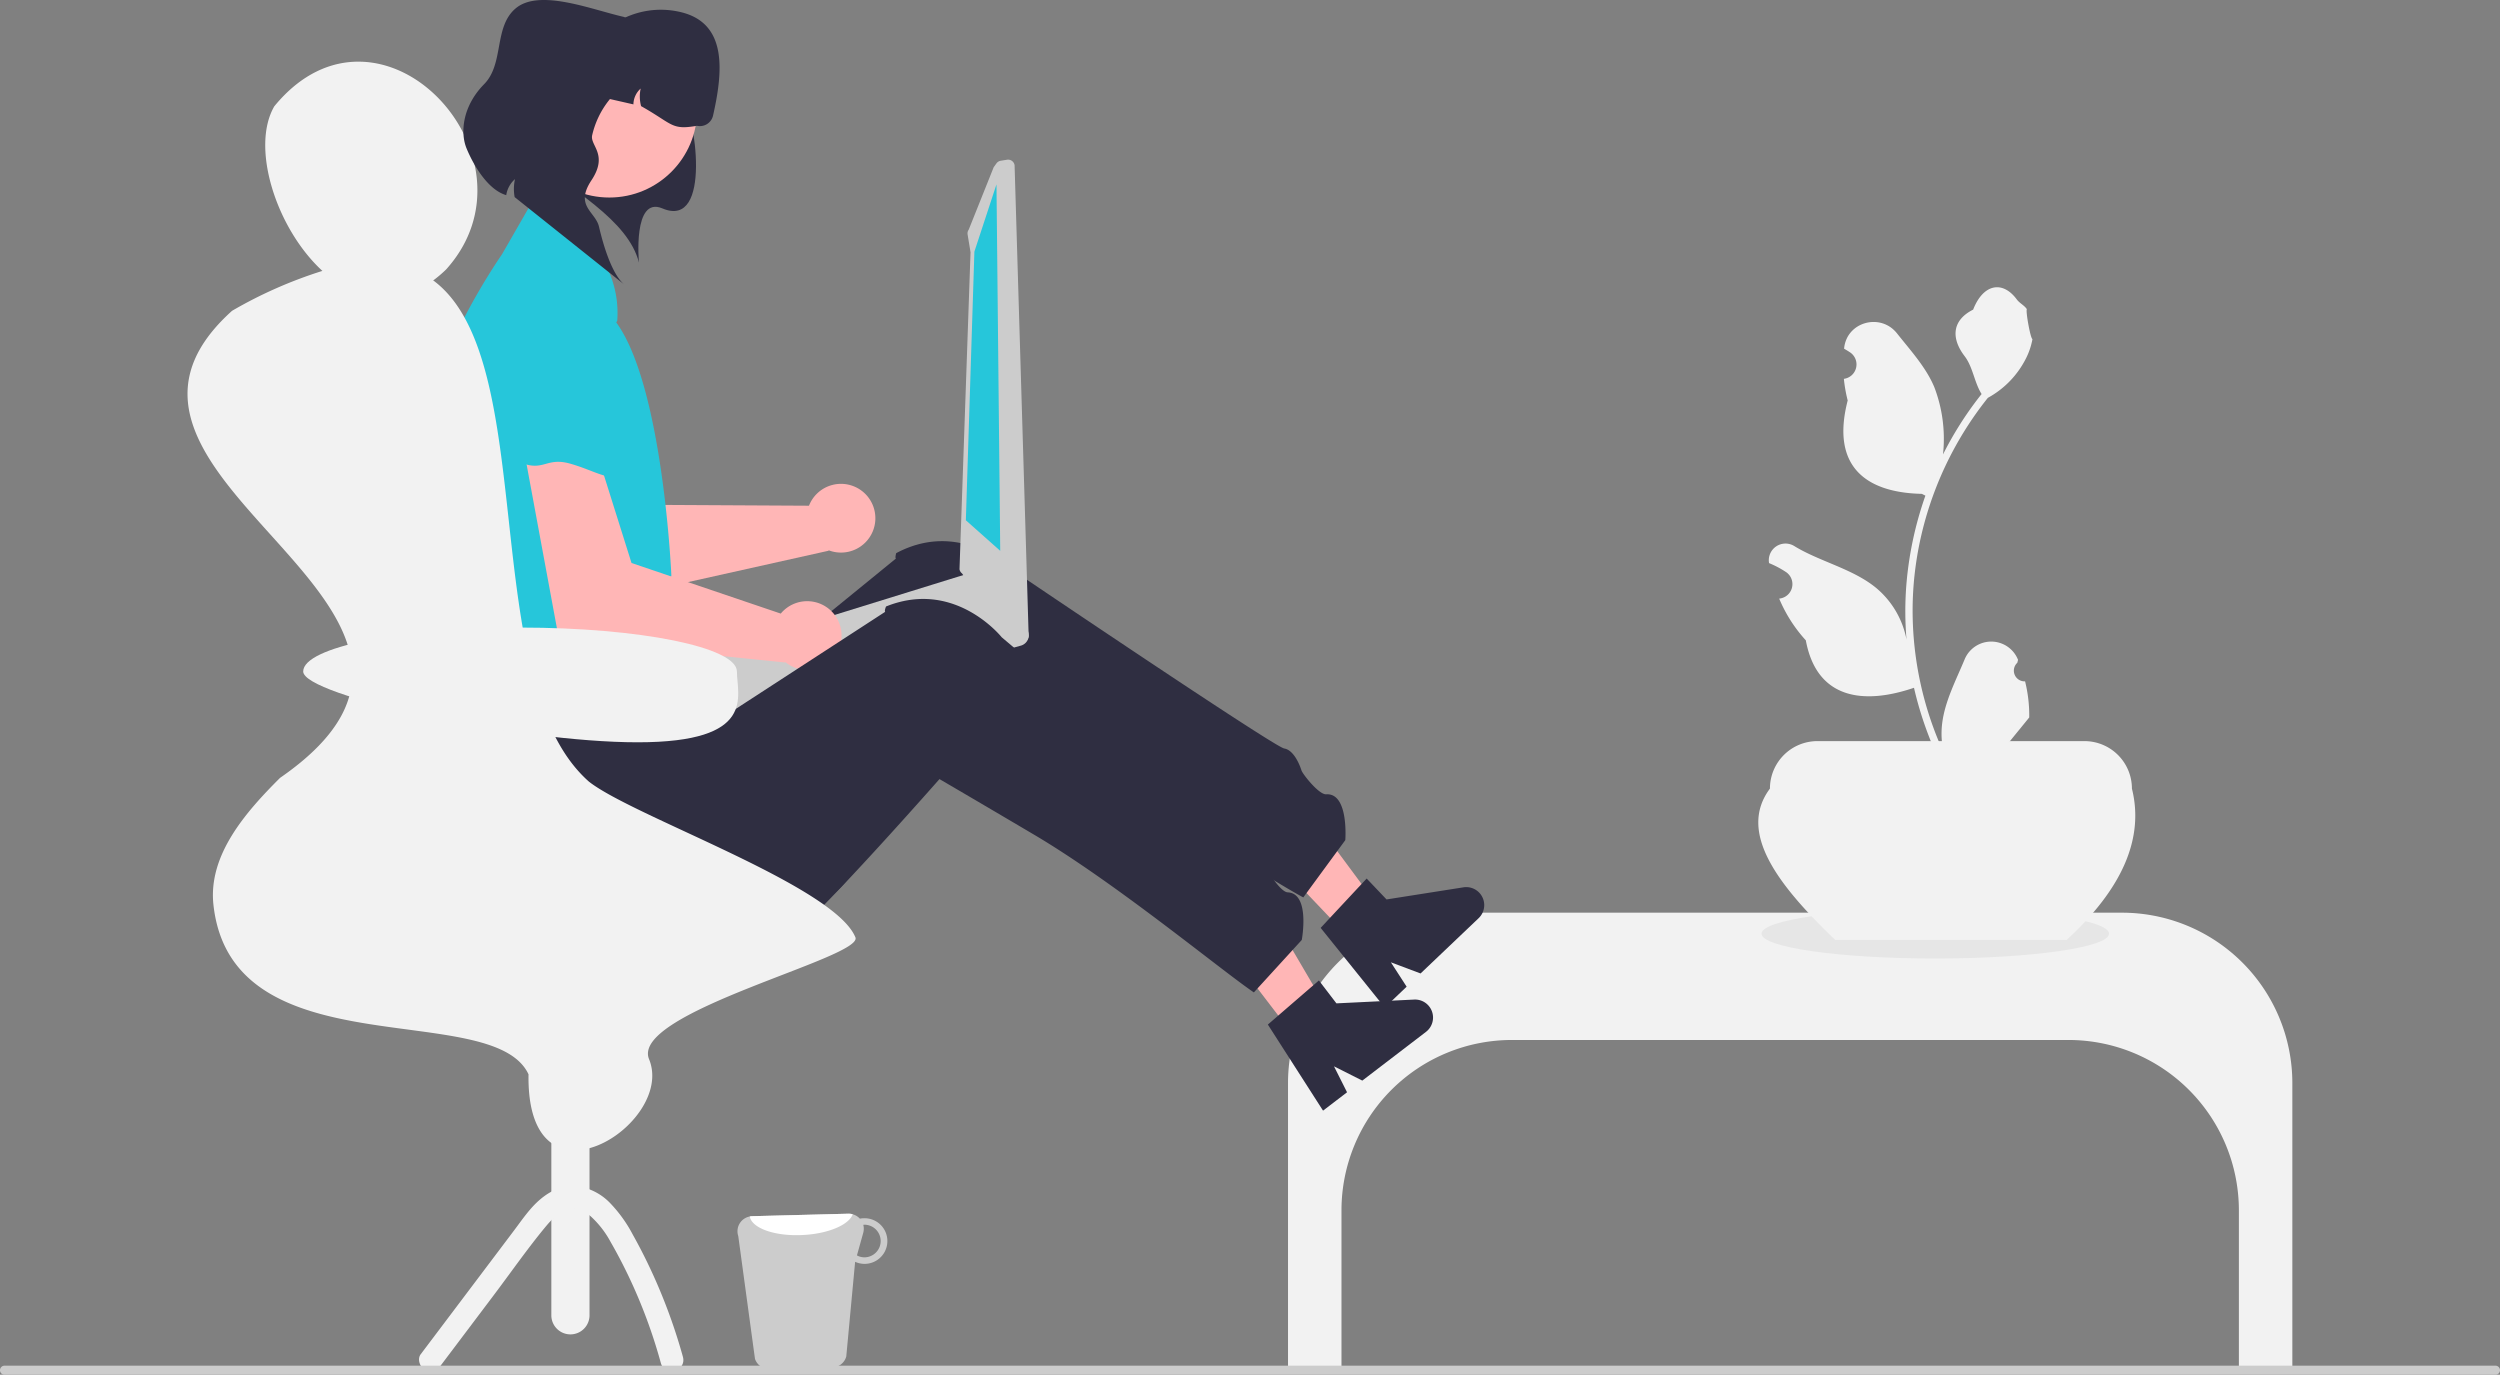 <svg width="654.67" height="360.007" xmlns="http://www.w3.org/2000/svg" data-name="Layer 1">
 <rect width="100%" height="100%" fill="#808080" stroke="none"/>
 <defs>
  <pattern viewBox="0 0 26.471 8.986" patternUnits="userSpaceOnUse" patternTransform="matrix(0.618,0,0,0.618,-249.625,-248.841)" height="8.986" width="26.471" data-name="New Pattern Swatch 2" id="e28a9de8-4fee-4e00-8e03-00a0f3e07003-192">
   <rect id="svg_1" fill="none" height="8.986" width="26.471"/>
   <path id="svg_2" opacity="0.1" d="m26.328,4.828a2.864,2.864 0 0 1 -2.673,1.143a3.894,3.894 0 0 1 -0.657,-0.131a0.687,0.687 0 0 1 -0.092,0.199a2.864,2.864 0 0 1 -2.673,1.143a6.393,6.393 0 0 1 -3.012,-1.35a5.072,5.072 0 0 0 -3.64,-1.075a13.338,13.338 0 0 0 -3.856,1.278c-0.873,0.396 -1.635,-0.897 -0.757,-1.295a24.878,24.878 0 0 1 2.586,-1.045a9.334,9.334 0 0 1 -1.911,-1.074a5.072,5.072 0 0 0 -3.64,-1.075a13.34,13.34 0 0 0 -3.856,1.278c-0.873,0.396 -1.635,-0.897 -0.757,-1.295c2.2,-0.999 4.797,-2.097 7.217,-1.193a24.18,24.18 0 0 1 3.006,1.772c0.654,0.357 1.879,0.696 2.42,-0.036a0.805,0.805 0 0 1 1.418,0.278a6.596,6.596 0 0 1 4.155,-0.013a24.18,24.18 0 0 1 3.006,1.772c0.654,0.357 1.879,0.696 2.42,-0.036c0.568,-0.769 1.869,-0.02 1.295,0.757zm-4.687,0.427c-0.338,-0.197 -0.669,-0.409 -0.998,-0.634a5.072,5.072 0 0 0 -3.64,-1.075c-0.197,0.023 -0.39,0.071 -0.584,0.11c0.998,0.433 1.82,1.141 2.773,1.662c0.654,0.357 1.879,0.696 2.42,-0.036c0.009,-0.012 0.021,-0.016 0.03,-0.027z"/>
   <path id="svg_3" opacity="0.1" d="m13.032,7.071c-0.541,0.733 -1.766,0.393 -2.42,0.036a24.18,24.18 0 0 0 -3.006,-1.772c-2.419,-0.904 -5.017,0.194 -7.217,1.193c-0.878,0.398 -0.116,1.692 0.757,1.295a13.34,13.34 0 0 1 3.856,-1.278a5.072,5.072 0 0 1 3.64,1.075a6.392,6.392 0 0 0 3.012,1.35a2.864,2.864 0 0 0 2.673,-1.143c0.574,-0.777 -0.727,-1.526 -1.295,-0.757z"/>
  </pattern>
 </defs>
 <g>
  <title>Layer 1</title>
  <path id="svg_4" fill="#f2f2f2" d="m555.665,239.004l-173.748,0a44.626,44.626 0 0 0 -44.626,44.626l0,74.374l14,0l0,-41.039a44.626,44.626 0 0 1 44.626,-44.626l145.748,0a44.626,44.626 0 0 1 44.626,44.626l0,41.039l14,0l0,-74.374a44.626,44.626 0 0 0 -44.626,-44.626z"/>
  <ellipse id="svg_5" fill="#e6e6e6" ry="6.5" rx="45.5" cy="244.504" cx="506.791"/>
  <path id="svg_6" fill="#f2f2f2" d="m541.188,246.133l-60.604,0c-14.961,-14.338 -25.658,-28.156 -17.094,-39.626a12.432,12.432 0 0 1 12.432,-12.432l69.928,0a12.432,12.432 0 0 1 12.432,12.432c3.261,13.069 -2.565,26.28 -17.094,39.626z"/>
  <path id="svg_7" fill="#f2f2f2" d="m530.303,178.426a2.807,2.807 0 0 1 -2.035,-4.866l0.192,-0.765q-0.038,-0.092 -0.076,-0.184a7.539,7.539 0 0 0 -13.907,0.052c-2.275,5.478 -5.17,10.966 -5.883,16.758a22.304,22.304 0 0 0 0.392,7.671a89.419,89.419 0 0 1 -8.134,-37.139a86.307,86.307 0 0 1 0.535,-9.628q0.443,-3.931 1.231,-7.807a90.456,90.456 0 0 1 17.938,-38.337a24.073,24.073 0 0 0 10.012,-10.387a18.363,18.363 0 0 0 1.67,-5.018c-0.487,0.064 -1.838,-7.359 -1.47,-7.815c-0.679,-1.031 -1.895,-1.543 -2.637,-2.549c-3.689,-5.002 -8.773,-4.129 -11.426,2.669c-5.669,2.861 -5.724,7.606 -2.245,12.169c2.213,2.903 2.517,6.832 4.459,9.94c-0.2,0.256 -0.408,0.503 -0.607,0.759a91.04,91.04 0 0 0 -9.502,15.054a37.846,37.846 0 0 0 -2.259,-17.579c-2.163,-5.217 -6.216,-9.611 -9.786,-14.122c-4.288,-5.418 -13.08,-3.053 -13.836,3.814q-0.011,0.1 -0.021,0.199q0.795,0.449 1.557,0.952a3.808,3.808 0 0 1 -1.535,6.93l-0.078,0.012a37.89,37.89 0 0 0 0.999,5.665c-4.579,17.71 5.307,24.16 19.424,24.45c0.312,0.16 0.615,0.32 0.927,0.471a92.926,92.926 0 0 0 -5.002,23.539a88.137,88.137 0 0 0 0.064,14.231l-0.024,-0.168a23.289,23.289 0 0 0 -7.95,-13.448c-6.118,-5.026 -14.762,-6.877 -21.363,-10.916a4.371,4.371 0 0 0 -6.694,4.252q0.013,0.088 0.027,0.176a25.578,25.578 0 0 1 2.868,1.382q0.795,0.449 1.557,0.952a3.808,3.808 0 0 1 -1.535,6.93l-0.078,0.012c-0.056,0.008 -0.104,0.016 -0.16,0.024a37.923,37.923 0 0 0 6.975,10.923c2.863,15.46 15.162,16.927 28.318,12.425l0.008,0a92.897,92.897 0 0 0 6.24,18.218l22.293,0c0.08,-0.248 0.152,-0.503 0.224,-0.751a25.33,25.33 0 0 1 -6.169,-0.367c1.654,-2.03 3.308,-4.075 4.962,-6.105a1.386,1.386 0 0 0 0.104,-0.12c0.839,-1.039 1.686,-2.069 2.525,-3.108l0,-0.001a37.101,37.101 0 0 0 -1.087,-9.451l-0.001,-0z"/>
  <polygon id="svg_8" fill="#ffb6b6" points="353.657 245.975 361.653 238.365 336.106 203.905 324.306 215.136 353.657 245.975"/>
  <path id="svg_9" fill="#2f2e41" d="m345.836,242.982l12.048,-12.92l5.209,5.473l20.126,-3.171a4.719,4.719 0 0 1 3.988,8.08l-15.207,14.474l-7.773,-2.919l4.129,6.387l-5.734,5.457l-16.786,-20.862z"/>
  <path id="svg_10" fill="#2f2e41" d="m352.291,220.004l-11,15c-9.31,-4.96 -39.024,-24.641 -61.784,-34.951c-14.71,-6.68 -26.06,-11.76 -26.06,-11.76s-1.53,2.17 -3.97,5.58c-8.93,12.5 -30.02,41.59 -32.03,40.51c-2.55,-1.37 -5.44,1.08 -5.08,6.1c0.26,3.66 -5.93,6.33 -9.31,7.52c-1.27,0.44 -2.14,0.68 -2.14,0.68c-0.58,0.37 -1.16,0.74 -1.73,1.09c-18.51,11.31 -40.2,8.12 -55.1,-4a48.009,48.009 0 0 1 -17.83,-35.53l-1.33,-31l45,-2l8.01,15.21l14.21,-11.58l31.11,-25.35l11.36,-9.26s-0.3,-0.04 0.06,-1.4a27.175,27.175 0 0 1 4.45,-1.92q0.39,-0.135 0.78,-0.24c14.65,-4.32 25.76,6.92 25.76,6.92s67.954,45.951 70.624,46.381c2.67,0.44 4.206,4.729 4.526,5.749c0.31,0.96 4.564,6.381 6.474,6.251c5.96,-0.39 5,12 5,12z"/>
  <path id="svg_11" fill="#ffb6b6" d="m217.388,127.165a8.98,8.98 0 0 0 -5.54,5.267l-41.264,-0.227l-21.95,-30.362l-16.316,7.224l26.555,48.115l58.132,-12.968l-0.034,-0.121a9,9 0 1 0 0.417,-16.927l0,0z"/>
  <path id="svg_12" fill="#26c6da" d="m140.924,81.155l-0.857,0.126a17.304,17.304 0 0 0 -14.685,19.233c0.663,5.309 1.049,10.061 0.468,11.006c-1.428,2.326 -1.975,4.275 0.828,4.567s-3.038,-1.424 5.89,0.069s7.349,-3.251 14.623,-3.565s12.181,1.564 14.472,-2.535s8.679,-4.267 5.171,-8.294s-4.459,-0.549 -7.301,-9.088q-0.043,-0.128 -0.086,-0.255a16.935,16.935 0 0 0 -18.523,-11.263z"/>
  <path id="svg_13" fill="#f2f2f2" d="m116.833,70.554a33.222,33.222 0 0 1 -3.38,2.88q-0.525,0.405 -1.05,0.75c-10.15,6.87 -20.17,3.93 -27.98,-3.24c-12.07,-11.1 -18.85,-32.33 -12.59,-43.11c14.02,-17.1 32.22,-13.43 43.28,-1.81c10.74,11.27 14.76,30.03 1.72,44.53z"/>
  <path id="svg_14" fill="#f2f2f2" d="m160.897,84.792c-0.86,-0.55 -1.72,-1.08 -2.6,-1.59q-0.585,-0.795 -1.2,-1.56l3.8,3.15z"/>
  <path id="svg_15" fill="#2f2e41" d="m136.377,39.432c13.317,10.131 28.148,18.193 30.944,29.342c0,0 -1.675,-17.517 6.137,-14.197c13.125,5.579 8.684,-24.761 5.004,-29.722c-6.134,-8.269 -26.819,-12.967 -26.819,-12.967l-14.674,8.055l-0.591,19.489z"/>
  <path id="svg_16" fill="#ccc" d="m197.704,355.843a3.968,3.968 0 0 0 3.824,2.679l16.384,-0.422a3.914,3.914 0 0 0 3.699,-2.88l2.319,-24.793a6.057,6.057 0 0 0 2.621,0.539a5.975,5.975 0 1 0 -0.3,-11.947a5.062,5.062 0 0 0 -1.074,0.112a4.05,4.05 0 0 0 -3.014,-1.301l-25.203,0.651a3.62,3.62 0 0 0 -0.622,0.077a3.936,3.936 0 0 0 -3.014,5.111l4.38,32.174zm26.701,-27.099l1.65,-5.908a4.024,4.024 0 0 0 0.013,-2.087c0.08,-0 0.151,-0.038 0.231,-0.038a4.274,4.274 0 0 1 0.2,8.545a4.023,4.023 0 0 1 -2.093,-0.512l0,-0z"/>
  <path id="svg_17" fill="#fff" d="m196.338,318.558c0.537,3.07 6.574,5.228 13.833,4.853c6.675,-0.308 12.133,-2.651 13.133,-5.429a3.727,3.727 0 0 0 -1.141,-0.152l-25.203,0.651a3.62,3.62 0 0 0 -0.622,0.077z"/>
  <circle id="svg_18" fill="#ffb6b6" r="23" cy="28.726" cx="159.566"/>
  <path id="svg_19" fill="#2f2e41" d="m151.283,19.926l-0.885,3.887l15.472,3.522a5.706,5.706 0 0 1 1.903,-4.155a9.721,9.721 0 0 0 0.111,4.613c8.344,4.682 7.865,6.341 14.608,5.147a3.533,3.533 0 0 0 4.229,-2.661l0,0c2.713,-11.919 3.605,-24.1 -8.255,-27.058a22.324,22.324 0 0 0 -27.182,16.704z"/>
  <path id="svg_20" fill="#ccc" d="m268.731,164.533a0.981,0.981 0 0 0 -0.188,-0.173a2.012,2.012 0 0 0 -0.616,-0.482l-1.683,-0.901l-11.173,-12.405a2.806,2.806 0 0 0 -2.098,-0.201l-0.029,0.009l-4.786,1.48l-4.116,1.277l-5.75,1.782l-39.166,12.128l-25.745,7.971a2.785,2.785 0 0 0 -1.829,3.448a2.898,2.898 0 0 0 0.588,1.044l0.819,0.912l1.718,1.914l3.981,8.25l1.105,1.233a2.775,2.775 0 0 0 2.866,0.804l84.815,-23.585a2.824,2.824 0 0 0 1.29,-4.507l0,-0z"/>
  <path id="svg_21" fill="#ccc" d="m263.695,41.828l-1.642,0.266a1.728,1.728 0 0 0 -1.119,0.695l-0.724,1.012l-6.527,16.322a1.728,1.728 0 0 0 -0.297,1.288l0.765,4.65l-2.89,83.006a1.748,1.748 0 0 0 0.647,1.084l12.673,16.952l0.296,0.235l0.638,0.5a1.756,1.756 0 0 0 1.147,0.365l1.077,-0.051a1.73,1.73 0 0 0 1.265,-0.645a1.704,1.704 0 0 0 0.359,-1.37l-3.676,-122.888a1.725,1.725 0 0 0 -1.982,-1.422l-0.008,0.001z"/>
  <polygon id="svg_22" fill="#26c6da" points="260.945 48.277 255.163 65.891 252.927 136.244 261.927 144.244 260.945 48.277"/>
  <path id="svg_23" fill="#26c6da" d="m146.112,57.415l-7.39,-3.463l-7.276,12.661s-19.542,27.887 -19.825,48.005s3.185,26.101 3.185,26.101s-8.426,6.299 -4.213,10.15s13.54,5.512 6.376,7.181s-5.348,18.569 2.652,21.569s50.964,2.974 50.964,2.974a7.651,7.651 0 0 1 1.89,-7.534c3.331,-3.339 6.331,-0.943 3.331,-6.141s-8,-2.198 -4,-9.198s3.999,-9.092 3.999,-9.092s-2.144,-49.357 -14.427,-66.193l0,0l0.262,-0.463l0,0a27.103,27.103 0 0 0 -15.527,-26.555z"/>
  <path id="svg_24" fill="#2f2e41" d="m155.067,35.435a23.011,23.011 0 0 1 31.863,-15.872a14.032,14.032 0 0 0 -6.139,-7.57l-17.415,-7.561c-8.59,-1.956 -22.188,-7.506 -28.393,-2.191c-5.717,4.883 -2.934,14.441 -8.198,19.794c-5.769,5.866 -6.259,12.803 -4.623,16.793c1.893,4.616 5.679,10.913 10.405,12.276a6.989,6.989 0 0 1 2.289,-4.197a11.966,11.966 0 0 0 -0.087,4.708l28.608,22.817c-2.672,-2.324 -4.948,-8.312 -6.516,-15.056c-0.928,-3.992 -6.465,-5.393 -1.975,-12.169s-0.428,-9.094 0.181,-11.772z"/>
  <path id="svg_25" fill="#f2f2f2" d="m144.377,265.432l10,0a0,0 0 0 1 0,0l0,79a5,5 0 0 1 -5,5l0,0a5,5 0 0 1 -5,-5l0,-79a0,0 0 0 1 0,0z"/>
  <path id="svg_26" fill="#f2f2f2" d="m129.467,79.112"/>
  <path id="svg_27" fill="#f2f2f2" d="m115.356,357.656l13.993,-18.558c4.44,-5.888 8.697,-12.011 13.387,-17.691c1.667,-2.018 3.602,-4.104 6.067,-4.714a5.09,5.09 0 0 1 2.941,0.125a9.142,9.142 0 0 1 3.037,1.78a25.337,25.337 0 0 1 5.119,6.626c1.747,3.034 3.362,6.147 4.865,9.308a136.689,136.689 0 0 1 8.281,22.371c1.026,3.717 6.816,2.139 5.786,-1.595a146.087,146.087 0 0 0 -8.017,-21.942q-2.377,-5.191 -5.172,-10.176a35.867,35.867 0 0 0 -5.813,-8.081a14.8,14.8 0 0 0 -8.795,-4.498c-3.605,-0.392 -6.949,1.232 -9.626,3.514c-2.689,2.293 -4.71,5.325 -6.822,8.126l-7.443,9.871l-16.97,22.507c-0.976,1.295 -0.207,3.354 1.076,4.105a3.073,3.073 0 0 0 4.105,-1.076l-0,-0z"/>
  <path id="svg_28" fill="#ffb6b6" d="m211.377,157.432a8.98,8.98 0 0 0 -6.92,3.248l-39.08,-13.248l-11.238,-35.74l-17.762,1.701l10,54.039l59.252,6.055l0.006,-0.126a9,9 0 1 0 5.742,-15.929l-0,-0z"/>
  <path id="svg_29" fill="#26c6da" d="m153.358,89.627l-0.853,-0.151a17.304,17.304 0 0 0 -20.008,13.611c-1.048,5.247 -2.183,9.877 -3.032,10.59c-2.09,1.756 -3.224,3.433 -0.657,4.594s-2.433,-2.311 5.567,1.925s8,-0.764 15,1.236s11.064,5.331 14.532,2.165s9.583,-1.307 7.525,-6.236s-4.057,-1.929 -4.057,-10.929q0,-0.135 -0.001,-0.269a16.935,16.935 0 0 0 -14.018,-16.536z"/>
  <polygon id="svg_35" fill="#ffb6b6" points="339.465 272.115 348.231 265.407 326.528 228.405 313.591 238.306 339.465 272.115"/>
  <path id="svg_36" fill="#2f2e41" d="m332.01,268.301l13.364,-11.553l4.592,6l20.351,-0.994a4.719,4.719 0 0 1 3.099,8.461l-16.672,12.759l-7.415,-3.735l3.42,6.793l-6.286,4.811l-14.451,-22.542z"/>
  <path id="svg_37" fill="#2f2e41" d="m340.892,246.147l-12.545,13.734c-8.724,-5.93 -36.156,-28.685 -57.679,-41.377c-13.909,-8.219 -24.648,-14.487 -24.648,-14.487s-1.754,1.993 -4.546,5.122c-10.219,11.47 -34.308,38.13 -36.19,36.841c-2.388,-1.636 -5.524,0.49 -5.705,5.52c-0.134,3.667 -6.575,5.657 -10.063,6.478c-1.31,0.301 -2.201,0.447 -2.201,0.447c-0.616,0.306 -1.233,0.611 -1.837,0.898c-19.616,9.259 -40.839,3.761 -54.353,-9.887a48.009,48.009 0 0 1 -13.916,-37.237l2.003,-30.964l44.955,2.838l6.332,15.981l15.37,-9.989l33.65,-21.867l12.288,-7.988s-0.294,-0.072 0.21,-1.385a27.176,27.176 0 0 1 4.63,-1.432q0.402,-0.092 0.801,-0.155c15.029,-2.724 24.869,9.643 24.869,9.643s62.633,52.975 65.242,53.689c2.607,0.724 3.674,5.153 3.883,6.201c0.205,0.988 3.853,6.834 5.766,6.91c5.967,0.252 3.684,12.467 3.684,12.467z"/>
  <path id="svg_38" fill="#f2f2f2" d="m138.403,281.334c-9.41,-20.14 -78.03,-0.67 -82.54,-44.68c-1.24,-12.81 8.36,-23.88 17.48,-32.96c64.87,-44.86 -61.79,-78.01 -12.58,-122.3a116.226,116.226 0 0 1 23.66,-10.45c11.39,-3.35 19.89,-2.73 26.33,0.77a23.723,23.723 0 0 1 2.7,1.72c28.22,20.85 11.15,105.09 40.77,131.25c11.28,8.9 61.17,26.14 69.18,39.58a10.753,10.753 0 0 1 0.57,1.12c2.741,5.275 -59.088,19.645 -54,32c7,17 -32.175,41.785 -31.57,3.95z"/>
  <path id="svg_39" fill="#ccc" d="m0,358.817a1.186,1.186 0 0 0 1.19,1.19l652.29,0a1.19,1.19 0 0 0 0,-2.38l-652.29,0a1.187,1.187 0 0 0 -1.19,1.19z"/>
  <path id="svg_40" fill="#f2f2f2" d="m192.973,175.839c0,6.351 5.363,18.545 -26,18.545s-87.575,-12.194 -87.575,-18.545s25.425,-11.5 56.787,-11.5s56.787,5.149 56.787,11.5z"/>
 </g>
</svg>
